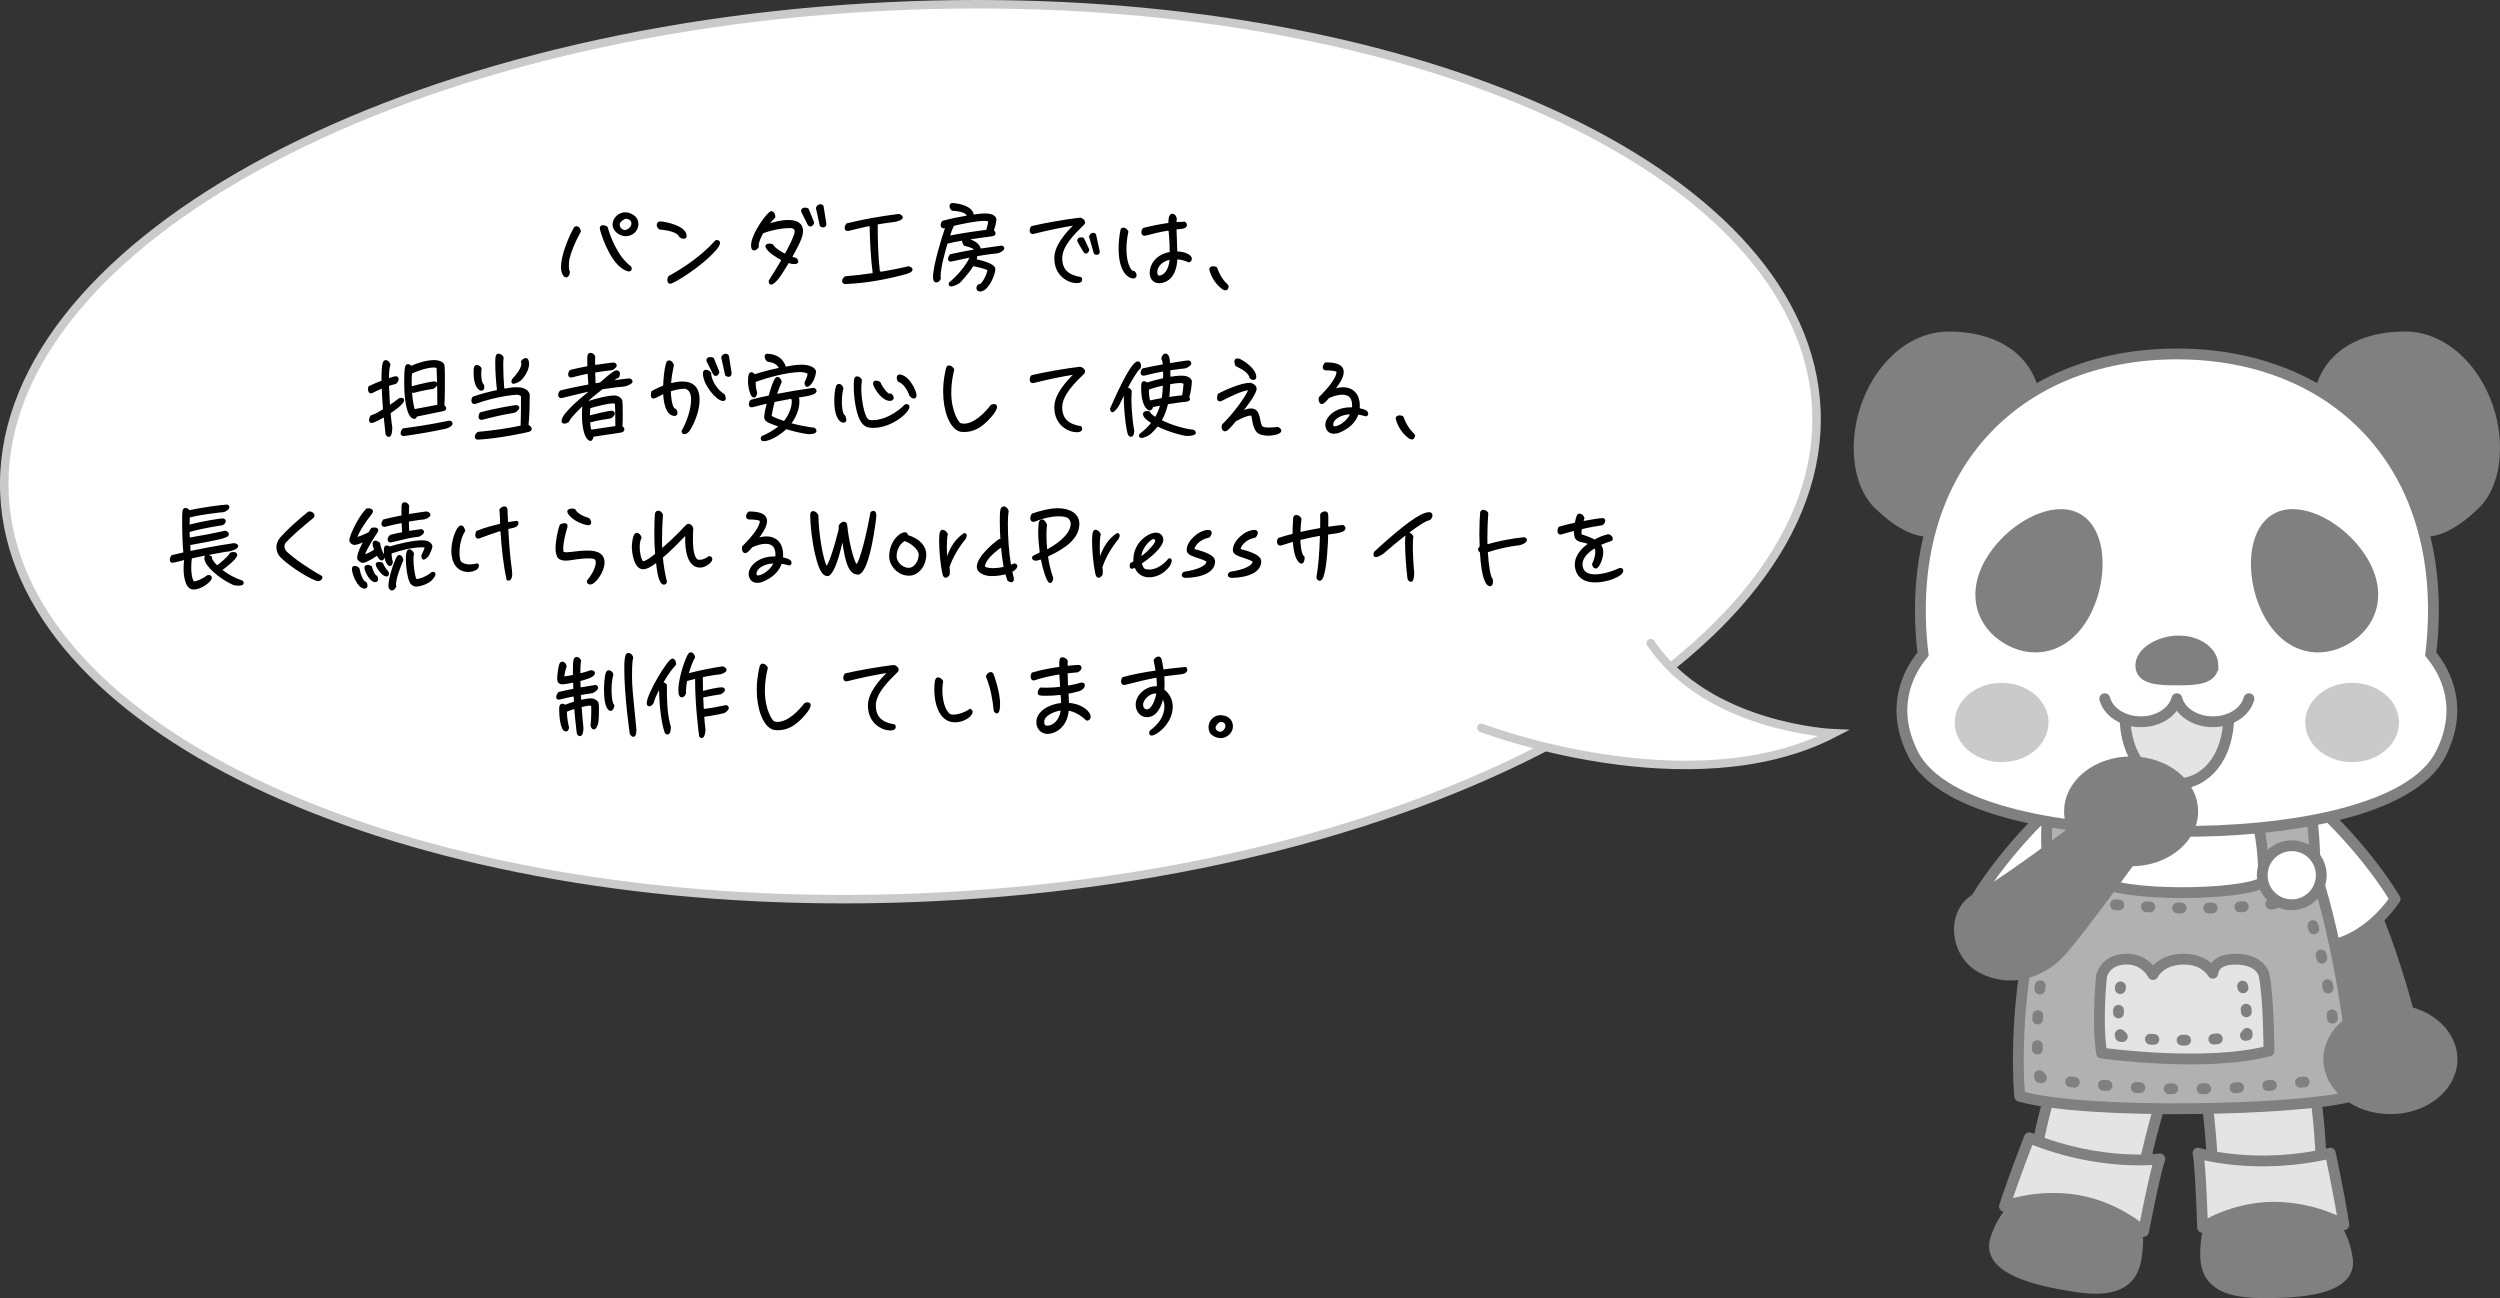 <?xml version="1.0" encoding="UTF-8"?>
<svg id="_レイヤー_2" data-name="レイヤー 2" xmlns="http://www.w3.org/2000/svg" viewBox="0 0 590.15 306.43">
  <rect x="0" y="0" width="590.15" height="306.43" fill="#333333" stroke="none"/>
  <defs>
    <style>
      .cls-1 {
        stroke-dasharray: .86 6.91;
      }

      .cls-1, .cls-2, .cls-3, .cls-4, .cls-5, .cls-6, .cls-7, .cls-8, .cls-9, .cls-10, .cls-11, .cls-12, .cls-13, .cls-14, .cls-15, .cls-16, .cls-17 {
        stroke-linecap: round;
      }

      .cls-1, .cls-2, .cls-3, .cls-4, .cls-5, .cls-6, .cls-7, .cls-8, .cls-9, .cls-10, .cls-11, .cls-13, .cls-14, .cls-16, .cls-17 {
        stroke: gray;
        stroke-width: 2.55px;
      }

      .cls-1, .cls-2, .cls-3, .cls-4, .cls-5, .cls-6, .cls-7, .cls-9, .cls-10, .cls-12, .cls-13, .cls-14, .cls-17 {
        stroke-linejoin: round;
      }

      .cls-1, .cls-2, .cls-3, .cls-5, .cls-9, .cls-10, .cls-11, .cls-13, .cls-17 {
        fill: none;
      }

      .cls-18, .cls-4, .cls-16 {
        fill: gray;
      }

      .cls-3 {
        stroke-dasharray: .83 6.66;
      }

      .cls-19, .cls-14 {
        fill: #e4e4e4;
      }

      .cls-5 {
        stroke-dasharray: .64 5.12;
      }

      .cls-6 {
        fill: #b1b1b1;
      }

      .cls-7, .cls-8, .cls-20, .cls-15 {
        fill: #fff;
      }

      .cls-8, .cls-11, .cls-15, .cls-16 {
        stroke-miterlimit: 10;
      }

      .cls-9 {
        stroke-dasharray: .8 6.39;
      }

      .cls-10 {
        stroke-dasharray: .63 5.08;
      }

      .cls-12 {
        stroke: #000;
        stroke-width: .5px;
      }

      .cls-13 {
        stroke-dasharray: .79 6.3;
      }

      .cls-15 {
        stroke: #cacaca;
        stroke-width: 2px;
      }

      .cls-17 {
        stroke-dasharray: .82 6.53;
      }

      .cls-21 {
        fill: #cacaca;
      }
    </style>
  </defs>
  <g id="_内容" data-name="内容">
    <g>
      <g>
        <path class="cls-20" d="M199.1,212.25c-52.87,0-102.24-9.74-139.03-27.43C23.26,167.12,2.3,142.96,1.06,116.79-.27,88.84,20.63,61.46,59.9,39.68,99.4,17.78,152.67,4.22,209.91,1.5c6.93-.33,13.93-.5,20.81-.5,52.87,0,102.24,9.74,139.03,27.43,36.81,17.7,57.77,41.86,59.01,68.03,1.33,27.95-19.57,55.33-58.84,77.11-39.49,21.9-92.77,35.46-150,38.18-6.93.33-13.93.5-20.81.5Z"/>
        <path class="cls-21" d="M230.72,2c52.72,0,101.94,9.71,138.59,27.33,36.46,17.54,57.22,41.39,58.45,67.18.66,13.84-4.22,27.56-14.5,40.79-10.05,12.94-24.8,24.85-43.83,35.4-39.36,21.83-92.48,35.34-149.57,38.06-6.92.33-13.9.5-20.76.5-52.72,0-101.94-9.71-138.59-27.33C24.04,166.39,3.29,142.53,2.06,116.74c-.66-13.84,4.22-27.56,14.5-40.79,10.05-12.94,24.8-24.85,43.83-35.4C99.75,18.72,152.87,5.21,209.95,2.5c6.91-.33,13.9-.5,20.77-.5h0M230.71,0C223.85,0,216.88.16,209.86.5,91.2,6.14-2.73,58.22.06,116.84c2.62,55.14,89.91,96.42,199.04,96.42,6.87,0,13.83-.16,20.86-.5,118.66-5.64,212.59-57.73,209.8-116.34C427.13,41.27,339.85,0,230.71,0h0Z"/>
      </g>
      <path class="cls-15" d="M349.68,171.82s49.23,18.82,83.17,1.28c0,0-29.71-1.22-43.17-21.28"/>
    </g>
    <g>
      <path class="cls-14" d="M517.66,243.15c5.07,17.21,4.95,42.13,4.95,42.13h25.07c1.45-19.5-3.2-40.06-4.53-42.13h-25.49Z"/>
      <path class="cls-4" d="M520.66,296.26c0,7.54,6.27,8.9,13.9,8.9,7.63,0,20.67-.58,19.56-8.01-1.82-12.16-12.35-15.73-19.56-15.73-11.57,0-13.9,7.3-13.9,14.84Z"/>
      <path class="cls-14" d="M550.09,272.21s2.13,9.8,3.2,16.92c0,0-6.94-4.15-16.54-4.15s-16.81,4.75-16.81,4.75c0,0-.44-14.36-1.07-17.52,0,0,13.6,4.15,31.21,0Z"/>
      <path class="cls-4" d="M545.04,190.74s14.52,9.01,25.76,57.09l-13.28,4.15s-8.8-46.61-20.81-59.64l8.32-1.6Z"/>
      <path class="cls-7" d="M545.26,188.52s12.12,10.51,20.13,23.69c0,0-6.52,10.38-17.19,11.22l-11.47-33.83,8.54-1.07Z"/>
      <path class="cls-14" d="M515.7,245.07c-7.75,16.18-11.62,40.8-11.62,40.8l-24.75-4.01c1.69-19.48,9.56-39.03,11.21-40.87l25.16,4.08Z"/>
      <path class="cls-7" d="M486.57,188.52s-12.12,10.51-20.13,23.69c0,0,6.52,10.38,17.19,11.22l11.47-33.83-8.54-1.07Z"/>
      <path class="cls-6" d="M483.51,190.62c-.73,5.56-.24,10.93-.24,15.14-4.45,13.46-7.9,34.32-6.51,53.01,15.41,4.49,66.14,3.37,78.31,0,1.57-7.72-2.97-36.18-8.6-53.29,0-5.61-.4-12.25-1.56-16.96l-61.4,2.1Z"/>
      <path class="cls-7" d="M497.29,190.3s-2.18,8.14-2.18,17.34c5.07,4.15,33.88,3.86,39.21.59.27-12.16-2.77-17.93-2.77-17.93h-34.26Z"/>
      <g>
        <path class="cls-2" d="M485.04,212.51c.03-.14.06-.28.1-.42,0,0,.14.02.42.06"/>
        <path class="cls-17" d="M492.04,212.91c10.77,1.12,32.02,2.71,48.03-.09"/>
        <path class="cls-2" d="M543.28,212.19c.14-.03.28-.06.41-.09,0,0,.06.13.16.39"/>
        <path class="cls-9" d="M545.98,218.5c2.18,6.93,5.16,18.79,5.24,32.2"/>
        <path class="cls-2" d="M551.18,253.91c0,.14,0,.28-.01.43,0,0-.14.03-.41.08"/>
        <path class="cls-1" d="M543.92,255.4c-11,1.36-33.3,3.11-58.59-.49"/>
        <path class="cls-2" d="M481.9,254.4c-.14-.02-.28-.04-.42-.07,0,0-.03-.14-.07-.42"/>
        <path class="cls-13" d="M480.94,247.64c-.18-6.35.25-17.15,3.42-32.05"/>
      </g>
      <circle class="cls-7" cx="488.77" cy="206.61" r="6.97"/>
      <circle class="cls-7" cx="540.99" cy="206.61" r="6.97"/>
      <path class="cls-14" d="M527.67,226.42c-5.31,0-5.31,3.33-5.31,3.33,0,0-1.7-3.33-6.82-3.33-5.61,0-7.3,3.63-7.3,3.63,0,0-1.8-3.65-6.19-3.65-5.11,0-5.95,3.98-5.95,3.98,0,0-1.16,10.23,0,18.2,0,0,24.43,3.46,39.5-.48,0,0,.02-12.14-1.16-18,0,0-.76-3.68-6.75-3.68Z"/>
      <g>
        <path class="cls-2" d="M500.57,232.96s-.02.15-.06.42"/>
        <path class="cls-5" d="M500.09,238.48c-.02,1.02,0,2.11.07,3.2"/>
        <path class="cls-2" d="M500.49,244.23c.03.14.05.28.08.42,0,0,.14.02.42.06"/>
        <path class="cls-3" d="M507.62,245.31c5,.31,12.05.45,19.13-.41"/>
        <path class="cls-2" d="M530.05,244.42c.14-.02.28-.05.42-.07,0,0,0-.15,0-.42"/>
        <path class="cls-10" d="M530.27,238.85c-.07-1.05-.18-2.14-.32-3.16"/>
        <path class="cls-2" d="M529.49,233.19c-.04-.14-.07-.28-.11-.41"/>
      </g>
      <path class="cls-4" d="M504.25,297.02c-1.21,7.44-7.61,7.78-15.14,6.56-7.53-1.22-20.31-3.88-18.03-11.04,3.74-11.72,14.71-13.55,21.82-12.4,11.42,1.85,12.55,9.43,11.35,16.87Z"/>
      <path class="cls-14" d="M479.05,268.58s-3.67,9.34-5.87,16.2c0,0,7.51-2.99,16.99-1.46,9.48,1.54,15.83,7.37,15.83,7.37,0,0,2.73-14.11,3.85-17.12,0,0-14.09,1.93-30.81-4.99Z"/>
      <ellipse class="cls-4" cx="564.28" cy="250.04" rx="14.54" ry="11.69"/>
      <g>
        <path class="cls-18" d="M455.12,125.42c-3.29,0-7.29-2.19-11.58-6.34-4.06-3.93-4.67-10.03-4.67-13.31,0-13.97,9.89-26.23,21.17-26.23,12.65,0,20.51,6.76,20.54,17.64-.13,1.31-1.04,1.98-3.23,3.46-3.88,2.63-10.37,7.04-16.54,21.58-1.53,2.13-3.44,3.2-5.7,3.2Z"/>
        <path class="cls-18" d="M460.04,80.81c12.01,0,19.2,6.09,19.26,16.29-.1.65-.67,1.12-2.67,2.48-3.98,2.71-10.64,7.22-16.94,22.01-1.27,1.72-2.77,2.56-4.58,2.56-2.91,0-6.7-2.12-10.7-5.98-2.72-2.63-4.28-7.15-4.28-12.39,0-13.29,9.3-24.96,19.9-24.96M460.04,78.26c-12.66,0-22.45,13.6-22.45,27.51,0,5.13,1.38,10.67,5.06,14.23,4.44,4.3,8.76,6.7,12.47,6.7,2.64,0,4.97-1.22,6.82-3.85,9.49-22.45,19.45-20.1,19.92-25.61,0-12.33-9.16-18.97-21.82-18.97h0Z"/>
      </g>
      <g>
        <path class="cls-18" d="M572.62,125.42c-2.25,0-4.17-1.08-5.7-3.2-6.17-14.55-12.66-18.95-16.54-21.58-2.19-1.49-3.1-2.15-3.23-3.46.03-10.88,7.89-17.64,20.54-17.64,11.28,0,21.17,12.26,21.17,26.23,0,3.29-.61,9.38-4.67,13.31-4.29,4.15-8.3,6.34-11.58,6.34h0Z"/>
        <path class="cls-18" d="M567.7,80.81c10.6,0,19.9,11.66,19.9,24.96,0,5.25-1.56,9.76-4.28,12.39-3.99,3.86-7.79,5.98-10.7,5.98-1.81,0-3.31-.84-4.58-2.56-6.3-14.78-12.95-19.3-16.94-22.01-2-1.36-2.57-1.83-2.67-2.48.06-10.2,7.25-16.29,19.26-16.29M567.7,78.26c-12.66,0-21.82,6.64-21.82,18.97.47,5.52,10.43,3.16,19.92,25.61,1.84,2.63,4.17,3.85,6.82,3.85,3.71,0,8.03-2.4,12.47-6.7,3.68-3.56,5.06-9.1,5.06-14.23,0-13.91-9.79-27.51-22.45-27.51h0Z"/>
      </g>
      <path class="cls-8" d="M513.87,196.25h0c25.88.22,55.51-4.72,62.32-18.32,5.36-10.7,1.36-18.98-2.38-23.51,5.11-43.63-21.79-70.87-59.93-70.87-38.14,0-65.04,27.24-59.93,70.87-3.75,4.53-7.74,12.81-2.38,23.51,6.81,13.6,36.44,18.55,62.32,18.32h0Z"/>
      <path class="cls-19" d="M522.38,170.38c-4.2,0-7.7-2.34-8.51-5.45-.8,3.11-4.31,5.45-8.51,5.45-1.34,0-2.61-.24-3.75-.67.07,9.85,5.53,15.99,12.26,15.99s12.19-6.14,12.26-15.99c-1.13.43-2.4.67-3.75.67Z"/>
      <g>
        <path class="cls-18" d="M480.5,152.73c-2.21,0-4.48-.65-6.57-1.86-3.05-1.78-5.17-4.46-5.97-7.56-.87-3.34-.2-7.04,1.92-10.67,3.65-6.26,10.94-11.17,16.6-11.17,1.51,0,2.86.34,4.01,1.01,2.69,1.57,4.35,5.09,4.56,9.65.21,4.48-1.01,9.44-3.25,13.29-2.75,4.72-6.76,7.31-11.29,7.31h0Z"/>
        <path class="cls-18" d="M486.47,122.74c1.28,0,2.41.28,3.37.84,4.88,2.85,5.31,13.54.85,21.19-2.51,4.31-6.13,6.68-10.19,6.68-1.98,0-4.03-.58-5.93-1.69-5.99-3.49-7.4-9.96-3.59-16.48,3.45-5.91,10.25-10.53,15.49-10.53M486.47,120.19c-6.3,0-13.88,5.25-17.7,11.8-4.83,8.29-2.15,16.09,4.51,19.98,2.3,1.34,4.77,2.04,7.22,2.04,4.65,0,9.23-2.52,12.39-7.95,4.83-8.29,4.9-20.8-1.76-24.68-1.4-.82-2.98-1.19-4.65-1.19h0Z"/>
      </g>
      <g>
        <path class="cls-18" d="M547.19,152.73c-4.53,0-8.54-2.6-11.29-7.31-4.37-7.49-4.76-19.4,1.31-22.94,1.15-.67,2.5-1.01,4.01-1.01,5.66,0,12.95,4.9,16.6,11.17,2.12,3.64,2.79,7.33,1.92,10.67-.8,3.09-2.92,5.78-5.97,7.56-2.09,1.22-4.37,1.86-6.58,1.86Z"/>
        <path class="cls-18" d="M541.22,122.74h0c5.24,0,12.05,4.63,15.49,10.53,3.8,6.52,2.4,12.99-3.59,16.48-1.9,1.11-3.95,1.69-5.93,1.69-4.06,0-7.67-2.37-10.19-6.68-4.46-7.65-4.04-18.34.85-21.19.95-.56,2.09-.84,3.37-.84M541.22,120.19c-1.67,0-3.26.37-4.65,1.19-6.66,3.89-6.6,16.4-1.76,24.68,3.17,5.43,7.74,7.95,12.39,7.95,2.45,0,4.92-.7,7.22-2.04,6.66-3.89,9.34-11.69,4.51-19.98-3.82-6.55-11.4-11.8-17.7-11.8h0Z"/>
      </g>
      <path class="cls-16" d="M522.38,157.1c0,3.2-4.07,3.41-8.51,3.41s-8.51-.21-8.51-3.41,4.55-5.79,8.99-5.79,8.04,2.59,8.04,5.79Z"/>
      <path class="cls-11" d="M526.13,168.85c0,9.96-5.49,16.18-12.26,16.18s-12.26-6.22-12.26-16.18"/>
      <ellipse class="cls-21" cx="472.5" cy="170.55" rx="11.07" ry="9.36"/>
      <ellipse class="cls-21" cx="555.24" cy="170.55" rx="11.07" ry="9.36"/>
      <path class="cls-7" d="M496.85,164.93c.8,3.11,4.31,5.45,8.51,5.45s7.7-2.34,8.51-5.45c.8,3.11,4.31,5.45,8.51,5.45s7.7-2.34,8.51-5.45"/>
      <ellipse class="cls-4" cx="503.07" cy="191.53" rx="14.54" ry="11.69"/>
      <path class="cls-4" d="M497.19,190.23s-20.2,16.02-30.74,21.97c-5.77,3.26-5.06,12.93,1.49,16.34,6.55,3.41,13.61,1.15,18.11-3.48,4.5-4.63,21.59-28.56,21.59-28.56l-10.45-6.27Z"/>
    </g>
    <g>
      <path class="cls-12" d="M133.65,65.23c-.42,0-.97-.81-.97-2.2,0-2.64,1.69-6.84,2.99-9.13.11-.2.26-.26.42-.26.33,0,.68.35.79.95-1.36,2.44-2.33,4.84-2.73,6.6-.07.57-.11,1.12-.11,1.61,0,.68.09,1.21.26,1.36-.02.53-.31,1.08-.66,1.08ZM148.86,63.45c0,.2-.09.37-.37.37-.26,0-.7-.15-1.36-.55-3.19-1.96-5.3-8.89-5.3-9.42,0-.31.22-.44.51-.44.26,0,.62.11.88.31.53,1.91,2.22,6.86,5.57,9.35.07.11.09.26.09.37ZM147.69,55.51c-1.28,0-2.84-1.14-2.84-2.44,0-1.72,1.58-2.71,2.75-2.71.92,0,2.86.7,2.86,2.49s-1.56,2.66-2.77,2.66ZM146.04,52.95c0,1.25,1.06,1.61,1.61,1.61.57-.15,1.65-.7,1.65-1.83,0-.79-.68-1.34-1.65-1.34-1.08.4-1.61,1.14-1.61,1.56Z"/>
      <path class="cls-12" d="M155.74,53.92c-.31-.2-.46-.53-.46-.81,0-.33.18-.59.55-.59.99,0,6.01.95,6.01,3.19,0,.29-.18.4-.42.4-.33,0-.73-.18-.9-.37-.26-.75-1.69-1.56-4.77-1.8ZM169.27,56.92c.26,0,.44.13.44.42,0,.31-.2.77-.77,1.43-3.65,4.22-10.14,7.97-10.72,7.97-.31,0-.44-.29-.44-.64,0-.24.07-.53.2-.73,3.81-2.07,8.05-5.06,11.05-8.43.09-.02.15-.02.24-.02Z"/>
      <path class="cls-12" d="M181.75,66.27c.97-1.56,1.96-3.12,2.9-4.73l-.09-.37c-.99-.51-3.26-1.83-3.61-2.95,0-.04-.02-.07-.02-.09,0-.33.44-.37.68-.37s.48.04.7.11c.42.9,2.24,1.94,3.1,2.33.57-1.03,2.44-4.47,2.44-5.59,0-.95-1.08-1.03-1.17-1.03-1.34,0-3.85.22-6.71,1.28-.42.75-1.12,2.18-1.12,3.06,0,.09.02.2.04.29-.18.31-.53.66-.88.66-.44,0-.46-.64-.46-.95,0-2.66,3.87-7.83,4.55-7.83.44,0,.68.64.68,1.01v.13c-.55.55-1.06,1.12-1.52,1.72l.11.15c1.45-.48,3.12-.92,4.69-.92,1.69,0,3.26.46,3.26,2.44,0,1.56-1.76,4.6-2.53,5.94l.11.26c.33.13.66.24.99.33.15.13.31.37.31.57,0,.35-.42.37-.68.37-.51,0-.97-.11-1.45-.29-.57.99-1.96,3.21-2.6,4-.24.29-1.03,1.14-1.45,1.14-.26,0-.29-.33-.29-.51v-.18ZM189.47,50.12c-.04-.11-.11-.24-.11-.4,0-.35.37-.46.66-.46.22,0,.44.04.64.13l1.28,3.17c-.07.29-.29.66-.64.66-.18,0-.33-.13-.42-.29l-1.41-2.82ZM192.86,49.1c.11-.35.44-.64.81-.64.2,0,.48.13.51.33l.62,3.94c.02.07.02.11.02.18,0,.31-.18.53-.51.53-.2,0-.4-.09-.55-.22l-.9-4.11Z"/>
      <path class="cls-12" d="M207.88,64.42c2.2-.37,4.4-.79,6.56-1.32.22.04.73.24.73.53,0,.51-1.34.84-1.67.92-4.49,1.21-9.13,2.05-13.77,2.24h-.18c-.29,0-.51-.13-.51-.46s.26-.66.53-.86c2.24-.18,4.49-.46,6.71-.79-.48-3.74-.68-7.57-.75-11.35l-.33-.22c-1.63.33-3.26.77-4.88,1.14-.07.02-.15.02-.24.02-.29,0-.44-.15-.44-.44s.15-.62.31-.86c4.03-1.01,8.12-1.69,12.23-2.22.22.07.68.29.68.57,0,.46-1.32.75-1.63.81-.48.09-.99.13-1.47.2-.95.13-1.89.26-2.82.44,0,3.76.09,7.59.51,11.33l.44.31Z"/>
      <path class="cls-12" d="M228.48,50.84c-.4-1.1-2.73-1.28-3.65-1.34-.26-.18-.44-.51-.44-.84,0-.24.13-.48.4-.48h.11c1.5.09,4.69.73,4.71,2.75.95-.13,1.94-.29,2.9-.29.73,0,1.76.09,2.27.7.02.07.18.29.18.35,0,.81-.35,2-.64,2.77.2.13.44.37.44.64,0,.33-.4.4-.64.44-1.03.15-2.09.26-3.12.42-2.53.35-5.04.75-7.52,1.32-.53,1.74-1.69,5.81-1.69,7.97,0,.18.02.33.07.48-.13.31-.44.7-.81.7-.51,0-.55-.66-.55-1.03,0-2.62,1.96-9,2.86-11.64l-.15-.2c-.15.04-.31.09-.44.09-.33,0-.46-.26-.46-.53,0-.29.11-.57.31-.77,1.85-.51,3.76-.88,5.66-1.21l.24-.31ZM224.07,55.88c2.97-.57,5.96-1.03,8.96-1.41.2-.75.42-1.52.51-2.29-.29-.26-.75-.29-1.12-.29-2.05,0-5.43.73-7.44,1.21-.4.86-.73,1.74-1.01,2.64l.11.13ZM228.91,60.55c-1.43.29-2.86.64-4.29.92-.07.02-.13.04-.2.04-.24,0-.37-.15-.37-.4,0-.29.18-.64.35-.86,1.83-.42,3.65-.77,5.5-1.08l.26-.35c-.33-.53-1.87-.9-2.44-1.03-.15-.24-.35-.55-.35-.86,0-.29.18-.44.46-.44.13,0,3.15.42,3.48,2.46,1.69-.26,3.43-.51,5.15-.73.15.04.37.18.37.37,0,.42-.99.86-1.3.95-.22.07-1.28.13-1.61.18-1.19.15-2.35.35-3.52.55.02.09.02.15.02.24,0,.31-.09.62-.2.9.88.18,4.49.95,4.49,2.11,0,1.36-1.52,4.62-2.93,4.97-.13.04-.26.07-.4.07-.35,0-.64-.15-.64-.53,0-.24.11-.46.24-.64.15-.04.33-.09.48-.11.44-.13,1.72-2.13,1.89-3.59-.37-.46-3.12-1.03-3.74-1.12-1.25,2.09-3.21,4.03-3.23,4.05-.37.26-1.39.75-1.85.75-.18,0-.35-.07-.35-.29,0-.09.02-.18.07-.24,1.58-1.25,4.16-4.11,4.86-6.03l-.22-.29Z"/>
      <path class="cls-12" d="M253.67,52.95c-3.28.53-6.51,1.21-9.73,2.02-.07.02-.13.02-.2.02-.31,0-.42-.29-.42-.55,0-.31.09-.62.29-.84,2.64-.64,7.79-1.56,11.38-1.98.37.09.9.42.9.86,0,.26-.13.37-.31.53-2.02,1.98-5.08,4.93-5.08,7.94s1.85,4.25,4.6,4.69c.04.11.11.24.11.37,0,.53-.7.57-1.08.57-1.74,0-5-1.5-5-5.65,0-2.93,2.66-5.85,4.62-7.79l-.09-.2ZM254.68,57.14c-.07-.13-.13-.26-.13-.42,0-.33.37-.44.66-.44.15,0,.31.02.46.09l1.21,2.55c-.04.29-.22.68-.53.68-.18,0-.31-.11-.38-.26l-1.3-2.2ZM257.34,55.86c.09-.35.37-.66.75-.66.15,0,.37.11.42.29l.81,3.72c.02.07.04.15.04.22,0,.29-.18.48-.46.48-.15,0-.33-.07-.46-.18l-1.1-3.87Z"/>
      <path class="cls-12" d="M268.05,65.01c0,.48-.46.48-.53.48-.9,0-3.21-1.21-3.21-6.82,0-1.32.13-2.77.42-4.27.04-.29.22-.42.44-.42.31,0,.7.26.95.68-.33,1.52-.46,2.9-.46,4.11,0,2.57.62,4.38,1.3,5.13.31.33.53.31.73.33.22.22.37.53.37.77ZM277.47,53.94c.02.79.04,1.65.09,2.4.04,1.1.09,2.2.11,3.26,1.96,0,3.43.75,3.43,1.5,0,.29-.22.53-.46.59-.88-.44-1.94-.68-2.95-.73-.2,5.5-3.56,5.65-4.05,5.65-1.23,0-2-.9-2-2.22,0-1.74,1.28-4.14,4.73-4.69,0-2.82-.22-4.82-.26-5.26l-.31-.26c-1.83.29-3.54.7-5.48,1.21-.07.02-.11.02-.18.02-.31,0-.46-.29-.46-.59,0-.29.11-.59.31-.79,2.16-.53,4.09-.92,6.05-1.17.02-1.28.11-2.16.75-2.16.33,0,.66.37.77,1.01-.07.13-.09.4-.09.73l.29.24c.62-.04,1.23-.07,1.87-.09.18.13.31.33.31.55,0,.26-.24.53-.99.64l-1.47.15ZM276.11,61.07c-.42.09-.81.22-1.19.4-1.21.62-1.98,1.65-1.98,2.77,0,.37.11.73.33.99.11.04.24.07.35.07,1.17,0,2.51-1.32,2.73-4l-.24-.22Z"/>
      <path class="cls-12" d="M289.3,68.29c-.44,0-.86-.4-1.17-.68-1.94-1.69-2.42-4.03-2.42-4.07,0-.33.37-.44.66-.44.22,0,.46.07.68.15.66,1.76,1.39,2.95,2.73,4.27,0,.31-.09.77-.48.77Z"/>
      <path class="cls-12" d="M90.84,98.41l-.24-.15c-.51.29-2.35,1.34-2.88,1.34-.24,0-.35-.18-.35-.42,0-.29.13-.64.29-.9,1.06-.33,2.07-.95,3.01-1.52-.13-1.72-.24-3.43-.31-5.13l-.22-.18c-.79.33-1.54.7-2.31,1.08-.09.04-.18.07-.29.07-.35,0-.42-.46-.42-.73,0-.18.02-.35.09-.51,1.01-.48,2.05-.92,3.1-1.32v-.73c0-3.76.37-4.05.77-4.05s.77.46.84.84c-.31.68-.35,2.51-.37,3.26l.22.18c.26-.09,1.41-.48,1.63-.48.26,0,.46.15.46.42,0,.35-.26.7-.51.92-.62.13-1.21.31-1.78.51l.24,4.84.22.13c.79-.53,1.54-1.08,2.29-1.65.15-.04.31-.07.46-.07.18,0,.37.04.37.26,0,.88-2.51,2.51-3.21,2.99.07.81.15,1.63.26,2.46.02.31.15.77.15,1.08s-.04,1.94-.59,1.94c-.22,0-.42-.26-.51-.44l-.42-4.05ZM95.26,102.68c-.29,0-.44-.13-.44-.42,0-.31.18-.68.4-.9,1.52-.18,6.89-.97,9.81-1.61.09-.02.97-.2.99-.2.22,0,.57.13.57.4,0,.2-.33.9-2.29,1.19-1.61.37-5.72,1.1-8.91,1.54h-.13ZM98.19,98.12c-.02.22-.11.51-.37.51-1.21,0-2.16-3.01-2.16-8.38,0-3.65.24-4.05.62-4.05.29,0,.57.24.75.44,1.65-.75,3.72-1.39,5.54-1.39.66,0,1.87.22,2.09.99.11.35.11,2.4.11,3.65,0,4.33-.09,5.5-.13,5.92.2.11.46.35.46.59,0,.26-.29.35-.48.4l-6.42,1.32ZM103.49,95.79c0-1.23-.02-5.02-.18-8.96-.2-.2-.51-.33-.79-.33-1.69,0-4,.79-5.5,1.5-.07.7-.09,1.41-.09,2.11,0,.4,0,.79.02,1.19l.24.15c2.22-.64,4.88-1.17,5.28-1.17.22,0,.53.11.53.37,0,.37-.51.73-.77.9-1.56.22-3.1.53-4.6.95-.22-.04-.44-.11-.64-.2.09,1.23.29,3.41.75,4.55l5.74-1.08Z"/>
      <path class="cls-12" d="M123.23,93.46c-.22-.37-.81-.53-1.23-.53-.66,0-5,.42-9.79,2.16-.09.02-.18.04-.26.04-.33,0-.42-.31-.42-.57s.07-.53.22-.7c1.89-.66,3.85-1.17,5.83-1.58-.24-2.22-.42-4.47-.42-6.71,0-1.39.09-1.83.53-1.83.4,0,.77.31.95.64-.09.62-.09,1.25-.09,1.87,0,1.85.09,3.67.24,5.5l.33.24c.9-.15,1.87-.33,2.79-.33,1.14,0,2.44.22,2.88,1.41,0,2.46-.04,4.93-.29,7.39.31.11.77.44.77.79,0,.22-.2.35-.37.42-.53.2-7.53,1.65-11.93,1.85h-.18c-.26,0-.46-.11-.46-.4,0-.33.26-.7.53-.92,3.43-.33,6.89-.79,10.28-1.52.09-2.2.09-4.4.09-6.62v-.59ZM114.07,91.41c0,.33-.11.57-.46.57-.33,0-1.56-.73-1.56-3.92,0-1.14.04-1.65.51-1.65.35,0,.73.29.88.59-.07.42-.09.86-.09,1.3,0,.62.09,2.13.62,2.55.07.15.11.37.11.55ZM121.8,95.88c.18,0,.55.09.55.35,0,.33-.66.84-.92.95-.18.07-.51.09-.7.13-2.13.33-5.76,1.21-6.89,1.52-.09.02-.15.04-.22.04-.31,0-.4-.26-.4-.53s.09-.55.24-.77c4.05-1.08,8.18-1.69,8.34-1.69ZM123.32,85.87c0-.15-.02-.33-.11-.48.18-.24.55-.62.88-.62.48,0,.55.75.55,1.12,0,1.85-1.61,3.54-1.87,3.76-.26.2-1.19.7-1.54.7-.18,0-.26-.09-.26-.26,0-.15.07-.31.13-.46.79-.84,2.22-2.49,2.22-3.76Z"/>
      <path class="cls-12" d="M139.9,102.87c-.02.24-.2.97-.53.97-.04,0-.07-.02-.11-.02-1.47-.77-1.63-4.42-1.63-5.83,0-.84.04-1.67.13-2.51l-.13-.07c-.62.59-3.32,3.21-3.52,4.03-.22.15-.62.31-.9.31-.26,0-.4-.11-.4-.37,0-1.78,5.59-6.2,6.93-7.22l-.09-.09c-2.35.46-4.67,1.08-7,1.63-.04.02-.11.04-.18.04-.31,0-.46-.22-.46-.51,0-.31.15-.57.33-.81,2.24-.57,4.53-1.03,6.82-1.45-.09-.9-.13-1.85-.18-2.77l-.29-.22c-1.25.24-2.46.55-3.7.86-.07.02-.15.04-.22.04-.29,0-.4-.22-.4-.48,0-.29.13-.62.31-.84,1.39-.35,2.82-.64,4.22-.9,0-.59-.02-1.21-.02-1.8,0-.79,0-1.32.53-1.32.37,0,.68.29.84.59-.02.51-.02,1.01-.02,1.5v.48l.33.29c.35-.07,3.85-.57,4.25-.57.22,0,.53.18.53.42,0,.37-.57.73-.84.88-1.43.15-2.84.35-4.25.59.02.92.04,1.85.09,2.79l.26.22,1.14-.2c.86-.73,2.51-2.24,3.41-2.73.15-.09.29-.13.44-.13.33,0,.51.24.51.55,0,.24-.09.51-.2.73-.42.13-1.21.77-1.61,1.06l.09.11c1.36-.2,2.75-.4,4.11-.55.22.04.59.2.59.46,0,.44-1.21.84-1.52.92-.37.09-1.32.15-1.76.2-1.23.15-2.46.31-3.7.51-1.19.92-2.35,1.89-3.52,2.88l.46.35c1.65-.55,4.33-1.28,6.05-1.28.62,0,1.47.44,1.58,1.08.04.29.09.95.09,3.15,0,.97,0,1.96-.09,2.93.22.11.48.33.48.59,0,.33-.33.46-.62.51l-6.69,1.01ZM145.51,100.78c0-2.55-.02-4.66-.13-5.63-.15-.11-.37-.18-.55-.18-1.32,0-4.47.77-5.72,1.21-.07.64-.09,1.3-.09,1.94l.24.2c2.42-.68,4.86-1.12,5.08-1.12.24,0,.55.11.55.4,0,.37-.48.75-.75.92-1.52.26-3.1.46-4.62.9-.15-.04-.33-.09-.48-.15.04.81.11,1.65.33,2.44l6.14-.92Z"/>
      <path class="cls-12" d="M161.15,101.75c1.17-2.02,2.24-5.08,2.24-7.44,0-2.55-1.47-2.79-1.83-2.79-1.14,0-2.38.31-3.46.66.02,1.14.2,3.52.92,4.42l.29.07c.22.2.37.48.37.79,0,.2-.11.48-.37.48-2.07,0-2.44-3.48-2.51-4.99l-.22-.2c-.42.18-2.05,1.1-2.33,1.1-.31,0-.35-.35-.35-.57,0-.29.04-.55.11-.79.9-.51,1.83-.92,2.79-1.3.04-1.54.22-3.83.64-5.28.07-.29.2-.59.53-.59.42,0,.73.51.86.86-.31,1.41-.55,2.86-.66,4.31l.24.22c.86-.24,1.76-.4,2.64-.4,2.66,0,3.85,1.45,3.85,4.03,0,2.11-.79,4.49-1.8,6.34-.31.57-.81,1.56-1.58,1.56-.29,0-.37-.2-.37-.44v-.04ZM171.08,94.01c0,.26-.13.4-.4.4-1.36,0-4.49-3.7-4.49-6.18,0-.33.04-.7.46-.7.37,0,.79.29,1.01.57,0,.04-.02.11-.02.15,0,1.17,1.08,3.67,3.23,5.02.11.24.2.48.2.75ZM167.12,85.4c-.07-.13-.11-.26-.11-.4,0-.37.37-.46.66-.46.22,0,.42.04.62.13l1.28,3.15c-.07.29-.26.68-.62.68-.2,0-.33-.15-.42-.31l-1.41-2.79ZM172.44,88.18c0,.31-.15.53-.48.53-.2,0-.4-.09-.55-.22l-.9-4.11c.09-.35.44-.64.81-.64.2,0,.46.13.51.33l.62,3.94v.18Z"/>
      <path class="cls-12" d="M190.17,90.33c.26-.57.73-1.54.73-2.18-.35-.42-1.39-.57-1.91-.57-3.1,0-7.92,1.3-10.85,2.4v.33c0,.73.07,1.65.35,2.33-.02.29-.13.97-.53.97-.62,0-1.14-2.27-1.14-3.63,0-1.56.29-1.87.55-1.87.29,0,.59.31.75.51,1.91-.64,3.87-1.12,5.85-1.54l.15-.24c-.53-1.14-1.67-1.56-2.86-1.69-.26-.22-.51-.62-.51-.97,0-.29.15-.44.44-.44l.07.02c1.87.07,3.61,1.08,4.03,3.08,1.3-.24,2.64-.51,3.96-.51.92,0,2.88.26,3.15,1.39-.29,2.2-1.41,3.34-1.87,3.34-.31,0-.35-.44-.35-.66v-.07ZM190.79,102.24c-1.76-.24-3.54-.68-5.24-1.21-1.12,1.12-3.67,2.86-5.26,2.86-.22,0-.46-.04-.46-.33,0-.13.04-.26.11-.4,1.45-.59,2.9-1.45,4.12-2.44l-.02-.2c-2.93-1.01-3.39-1.25-3.39-2.13,0-.68.44-2.53.62-3.26l-.18-.13c-1.12.26-2.27.57-3.39.86-.09.02-.18.04-.26.04-.29,0-.42-.18-.42-.44,0-.29.13-.64.31-.86,1.45-.4,2.88-.73,4.33-1.01,1.17-4.16,1.63-4.36,1.87-4.36.42,0,.68.57.75.92-.44.95-.81,1.94-1.14,2.95l.18.15c2.9-.57,5.83-1.06,8.73-1.45.2.07.46.24.46.48,0,.86-3.46,1.21-4.2,1.32.11.4.15.79.15,1.19,0,1.83-.81,3.65-1.89,5.08l.04.24c1.8.51,3.7.86,5.54,1.1.15.11.35.31.35.51,0,.51-1.3.51-1.58.51h-.13ZM186.76,93.88c-1.36.24-2.73.51-4.11.79-.31,1.14-.57,2.33-.75,3.52l.09.2c.99.53,2.09.92,3.17,1.28,1.03-1.21,2-3.23,2-4.84,0-.22-.02-.46-.09-.68l-.31-.26Z"/>
      <path class="cls-12" d="M199.54,99.07c0,.24-.09.46-.37.46-1.03,0-1.98-1.65-1.98-4.84,0-1.06.07-2.33.37-3.37.07-.24.22-.44.48-.44.42,0,.68.42.81.75-.26,1.06-.37,2.18-.37,3.26,0,.68.09,2.99.81,3.32.13.26.24.57.24.86ZM214.04,95.66c.22,0,.4.11.4.35,0,1.19-3.98,4.75-8.36,4.75-1.45,0-2.2-.46-2.88-1.74-.97-1.83-1.41-5.59-1.41-7.64,0-1.67.02-2.29.55-2.29.35,0,.7.31.88.62-.11.7-.15,1.41-.15,2.11,0,1.8.44,5.24,1.32,6.84.42.75.92.77,1.69.77,2.73,0,5.79-1.83,7.63-3.72.09-.04.2-.07.33-.07ZM210.72,93.9c0,.4-.4.48-.68.48-1.52,0-3.17-2.27-3.63-3.54-.04-.11-.07-.22-.07-.33,0-.29.2-.42.48-.42s.57.13.81.29c.51,1.23,1.74,2.79,2.29,2.79.13,0,.26-.02.37-.02.2.18.42.46.42.75ZM212.15,89.91c-.13-.22-.22-.46-.22-.73,0-.31.13-.53.46-.53.07,0,.13,0,.2.02,2.05.46,3.52,3.78,3.52,4.66,0,.24-.11.51-.4.51s-.62-.31-.79-.51c-.4-1.21-1.45-3.04-2.77-3.43Z"/>
      <path class="cls-12" d="M227.53,101.73c-.4,0-.81-.04-1.19-.2-2.02-.9-3.45-4.62-3.45-9.13,0-1.58.18-3.15.51-4.69.18-1.01.31-1.21.62-1.21.42,0,.79.4.99.73-.44,1.76-.7,3.59-.7,5.41,0,4.77,1.87,7.22,2.27,7.44.24.11.7.18.97.18,2.53,0,5.1-2.64,6.54-4.51.2-.07.4-.11.59-.11.24,0,.44.11.44.37,0,.88-1.32,2.27-1.89,2.9-1.61,1.67-3.28,2.82-5.68,2.82Z"/>
      <path class="cls-12" d="M253.67,88.15c-3.28.53-6.51,1.21-9.73,2.02-.07.02-.13.02-.2.02-.31,0-.42-.29-.42-.55,0-.31.09-.62.29-.84,2.64-.64,7.79-1.56,11.38-1.98.37.09.9.42.9.86,0,.26-.13.37-.31.53-2.02,1.98-5.08,4.93-5.08,7.94s1.85,4.25,4.6,4.69c.04.11.11.24.11.37,0,.53-.7.57-1.08.57-1.74,0-5-1.5-5-5.65,0-2.93,2.66-5.85,4.62-7.79l-.09-.2Z"/>
      <path class="cls-12" d="M267.37,100.94c.04.22.13.51.13.7,0,.31-.07,1.23-.53,1.23-.18,0-.33-.13-.42-.26-.22-.22-1.01-4.33-1.01-9.02,0-.29.02-.55.02-.81l-.2-.07c-.46.97-.92,1.94-1.41,2.88-.13.29-.99,1.47-1.36,1.47-.26,0-.29-.44-.29-.59.77-1.72,4.73-10.91,6.32-10.91.37,0,.48.46.48.77,0,.15-.02.33-.07.48-.86.62-2.66,3.94-3.19,4.93.07-.02.13-.04.2-.04.35,0,.68.31.86.59-.04.59-.07,1.19-.07,1.78,0,1.8.13,3.61.33,5.39l.2,1.47ZM274.08,99.42c2.25,1.06,5.17,2.02,7.61,2.27.13.09.35.29.35.46,0,.48-1.56.51-2.02.51-.29,0-3.59-.68-6.82-2.27-.42.51-1.47,1.72-2,2.07-.33.22-1.3.68-1.72.68-.2,0-.35-.09-.35-.29,0-.07.02-.15.04-.22,1.03-.79,2.02-1.69,2.82-2.73l-.02-.2c-.53-.33-1.91-1.21-1.91-1.94,0-.4.44-.48.75-.48.15,0,.29.02.44.07.31.64.97,1.06,1.56,1.39.57-.95.99-1.98,1.3-3.06l-.22-.18c-.64.11-1.28.24-1.92.4-.04.24-.2.75-.53.75-.07,0-.13-.02-.2-.04-1.34-.68-1.61-3.52-1.61-4.8,0-1.01.02-1.58.42-1.58.24,0,.51.2.68.35,1.34-.44,2.71-.81,4.07-1.1,0-.35.02-.73.02-1.08,0-.29-.02-.57-.02-.86l-.18-.11c-1.47.26-2.93.57-4.4.97-.09.02-.18.04-.26.04-.31,0-.46-.18-.46-.46s.15-.59.33-.79c1.63-.37,3.28-.68,4.93-.97-.04-.35-.11-1.08-.26-1.41l-.11-.09c.04-.35.29-1.01.73-1.01.77,0,.81,1.63.84,2.13l.18.13,2.99-.46c.4-.04.99-.18,1.36-.18.22,0,.48.18.48.42,0,.42-.79.81-1.12.92-.22.09-.84.11-1.1.15-.92.11-1.83.24-2.73.37.02.59.02,1.21.02,1.8l.22.2c.86-.13,1.72-.26,2.57-.26s1.91.13,2.27.99c0,1.06-.29,2.9-.64,3.87.11.09.2.22.2.37,0,.4-.44.42-2.05.57-1.03.13-2.07.29-3.1.46-.33,1.34-.75,2.68-1.45,3.89l.02.31ZM274.52,90.77c-1.21.26-2.4.59-3.56,1.03v.48c0,.81.09,1.76.37,2.53,1.03-.22,2.09-.44,3.12-.62.2-1.08.26-2.2.31-3.28l-.24-.15ZM276,93.96c1.08-.18,2.18-.31,3.28-.42.18-1.01.31-2.05.37-3.06-.24-.22-.68-.31-.99-.31-.88,0-1.8.15-2.66.31-.04,1.1-.11,2.18-.22,3.28l.22.2Z"/>
      <path class="cls-12" d="M293.29,97.22c.62-.29,1.34-.55,2.02-.55,2.29,0,1.61,3.17,2.55,4.18.26.29,1.36.33,1.69.33.68,0,1.36-.07,2.02-.15.24.09.66.33.66.62,0,.7-2.13.95-2.68.95-.84,0-2.05-.09-2.68-.73-1.1-1.14-1.03-3.67-1.34-3.98-.04-.04-.2-.04-.26-.04-.95,0-2.51.75-3.32,1.21-.02,0-.37.2-.4.22-.18.15-.35.44-.51.62-1.28,1.47-1.56,1.67-1.87,1.67-.42,0-.55-.46-.55-.79,0-.15.02-.31.09-.46,1.78-1.65,5.37-6.09,6.25-8.34l-.13-.13c-1.69.07-4.97,1.76-6.47,2.53-.13.07-.29.13-.44.13-.31,0-.37-.33-.37-.57,0-.26.07-.55.15-.81,1.69-.9,5.43-2.51,7.3-2.51.55,0,1.39.51,1.39,1.12,0,1.17-2.51,4.38-3.28,5.3l.18.2ZM291.86,86.24c-.11-.26-.22-.59-.22-.9,0-.29.13-.48.44-.48.15,0,.37.07.53.11.86.4,3.7,2.18,3.7,4.03,0,.26-.13.44-.42.44-.24,0-.51-.13-.7-.29-.15-1.36-2.25-2.42-3.32-2.9Z"/>
      <path class="cls-12" d="M320.94,96.63c.51.09,1.8.37,1.8,1.03,0,.18-.13.35-.31.37-.64-.2-1.3-.33-1.96-.42-.62,2.09-2.38,3.45-4.33,4.27-.4.18-.81.26-1.25.26-1.12,0-1.78-.81-1.78-1.89,0-1.47,1.94-3.85,5.77-3.85.18,0,.33.02.51.02.02-.24.04-.48.04-.75,0-1.69-.77-2.75-2.55-2.75-1.12,0-2.29.4-3.3.84-.31.35-1.08,1.36-1.54,1.36-.42,0-.51-.57-.51-.88,0-.13,0-.24.04-.35,1.25-1.25,4.18-4.29,4.18-6.12,0-.55-2.18-.59-2.64-.59-.33,0-.62-.07-.62-.46,0-.35.22-.7.46-.92h.24c1.43,0,3.76.22,3.76,2,0,1.36-1.25,3.06-2.07,4.09l.13.15c.66-.22,1.34-.37,2.02-.37,2.42,0,3.72,1.69,3.72,4.03,0,.22-.02.44-.04.66l.22.26ZM318.74,97.55c-2.55.09-4.27,1.41-4.27,2.64,0,.4.15.7.57.7.97,0,3.01-1.14,3.92-3.08l-.22-.26Z"/>
      <path class="cls-12" d="M333.3,103.49c-.44,0-.86-.4-1.17-.68-1.94-1.69-2.42-4.03-2.42-4.07,0-.33.37-.44.66-.44.22,0,.46.07.68.15.66,1.76,1.39,2.95,2.73,4.27,0,.31-.09.77-.48.77Z"/>
      <path class="cls-12" d="M49.24,135.98c.24,0,.53.11.53.4,0,.66-2.2,2.53-4.09,2.53s-2.09-3.45-2.09-4.73c0-.7.04-1.41.13-2.11l-.2-.13c-.44.11-2.51.66-2.79.66s-.4-.18-.4-.44c0-.31.13-.64.33-.88.95-.24,1.91-.46,2.88-.68-.22-2.49-.29-4.99-.29-7.48s.02-2.97.55-2.97c.33,0,.64.29.81.55,2.55-.57,8.03-1.34,8.93-1.34.18,0,.37.18.37.35,0,.4-.75.81-1.06.92-.22.07-.66.07-.9.09l-1.78.22c-1.89.24-3.76.55-5.61,1.01l-.07,1.94.22.2c3.61-.92,7.33-1.47,7.88-1.47.22,0,.46.18.46.4,0,.31-.37.64-.62.73-.04.02-2.31.37-2.57.42-1.8.33-3.61.7-5.37,1.23l.07,1.56.22.18c2.82-.46,5.61-.99,8.41-1.61.22.07.59.26.59.53,0,.7-1.58.99-9.13,2.4l.09,1.67.22.18c5.24-1.12,10.19-1.85,10.25-1.85.24,0,.77.15.77.44,0,.48-1.3.86-1.63.95-.33.09-.7.11-1.03.15l-2.11.37c-2.07.37-4.11.77-6.14,1.23-.11.77-.18,1.54-.18,2.33,0,.88.11,2.88.77,3.56h.04c.99,0,2.62-.9,3.37-1.5h.15ZM54.52,137.55c-2.66-1.3-6.03-4.11-6.03-5.79,0-.29.09-.59.44-.59.29,0,.64.2.88.4v.24c0,.53,1.06,1.61,1.41,1.96.75-.48,2.9-2.29,3.26-3.1.22-.07.42-.11.64-.11.26,0,.64.07.64.4,0,.88-2.82,2.97-3.5,3.45v.26c1.43,1.1,3.12,2.05,4.84,2.6.09.09.18.22.18.35,0,.35-.64.37-.88.37-.29,0-.92-.02-1.19-.11l-.68-.33Z"/>
      <path class="cls-12" d="M75.86,136.29c0,.35-.33.64-.79.64-.86,0-5.92-2.84-8.62-5.48-.57-.55-.95-1.36-.95-2.24,0-.73.26-1.5.86-2.2,1.25-1.47,4.14-4.11,6.53-6.01.07,0,.11-.02.18-.02.51,0,.92.35.92.73,0,.13-.07.29-.22.4-2.33,1.89-5.24,4.4-6.47,5.81-.29.33-.4.7-.4,1.06,0,.57.29,1.1.64,1.43,1.74,1.69,5.72,4.36,8.29,5.74.02.04.02.11.02.15Z"/>
      <path class="cls-12" d="M90.54,131.32c0,.24-.09.73-.42.73-.44,0-.84-.84-1.03-1.19h-.04c-.64.46-2.68,1.76-3.43,1.76-.35,0-1.06-.48-1.06-.88,0-1.14.97-3.01,1.52-4l-.15-.15c-.62.33-1.56.79-2.27.79-.44,0-.95-.44-.95-.88,0-.81,1.89-5.13,3.89-7.22.13-.02.26-.04.4-.04.29,0,.79.09.79.46,0,.2-.13.35-.24.51-1.12,1.41-2.95,3.98-3.5,5.7l.18.15c1.01-.31,1.98-.73,2.93-1.19l.62-1.01c.18-.07.4-.09.59-.09.24,0,.68.04.68.37,0,.15-.09.29-.15.4-1.1,1.74-2.29,3.48-3.04,5.41l.24.18c.88-.29,1.76-.75,2.51-1.28-.18-.4-.4-1.06-.4-1.5,0-.26.09-.48.4-.48s.7.26.92.48c0,.81.55,2.09,1.01,2.79v.18ZM86.51,138.25c0,.26-.13.46-.42.46-1.47,0-2.77-3.23-2.77-4.42,0-.29.13-.46.42-.46.33,0,.66.2.88.42.11.75.73,3.12,1.67,3.32.11.2.22.44.22.68ZM89.02,136.73c0,.26-.18.44-.44.44-1.17,0-2.31-2.53-2.31-3.15,0-.29.24-.42.51-.42.29,0,.55.11.79.24.2.64.55,1.98,1.25,2.27.11.18.2.4.2.62ZM91.57,135.48c0,.22-.11.35-.33.35-.97,0-2.31-2.16-2.31-2.57,0-.29.29-.37.53-.37s.48.07.7.15c.29.64.81,1.54,1.32,2,.04.15.09.29.09.44ZM96.57,125.58c.99-.15,1.96-.31,2.95-.42.15.07.33.2.33.4,0,.37-.79.84-1.06.9-.18.04-.44.04-.62.07-1.25.15-2.42.42-5.81,1.25-.07.02-.13.02-.2.02-.26,0-.4-.18-.4-.44,0-.35.22-.68.48-.88.97-.26,1.96-.46,2.95-.64-.07-.81-.09-1.61-.13-2.42l-.26-.2c-1.12.22-2.27.44-3.37.75l-.59.15c-.31,0-.55-.11-.55-.44,0-.29.15-.62.33-.84,1.45-.37,2.93-.68,4.4-.95v-1.41c0-1.36,0-1.67.51-1.67.35,0,.66.29.81.59-.04.64-.04,1.3-.07,1.96l.26.24c.81-.13,3.85-.62,4.09-.62.26,0,.73.2.73.53,0,.4-.79.73-1.08.81-.26.09-.95.11-1.25.15-.92.13-1.83.29-2.75.44.02.81.02,1.61.07,2.42l.22.22ZM100.5,129.16c-.11-.18-.57-.22-.75-.22-2.49,0-5.26.73-7.59,1.54.02.44.11,1.72.33,2.11,0,.24-.15.79-.48.79-.04,0-.09,0-.13-.04-.84-.64-1.01-2.42-1.01-3.39,0-.64.07-.95.4-.95.24,0,.51.13.7.26,2.09-.64,5.59-1.47,7.75-1.47,2.02,0,2.11,1.21,2.11,1.23,0,.33-.66,1.85-.88,2.11-.15.2-.66.73-.92.73-.31,0-.31-.53-.31-.7.26-.55.68-1.43.79-2ZM92.49,139.11c-.42,0-.55-.46-.55-.81,0-1.72,1.1-5.15,1.87-6.64.09-.18.24-.4.48-.4.42,0,.62.62.68.95-.64,1.41-1.74,4.25-1.74,5.79,0,.13,0,.29.07.4-.15.31-.42.73-.81.73ZM102.2,135.24c.18,0,.35.07.35.29,0,.42-.64,1.14-.92,1.39-.77.7-2.4,1.3-3.43,1.3-.42,0-.9-.29-1.12-.62-.73-1.1-1.03-4.29-1.03-5.61,0-1.85.35-2.07.59-2.07.35,0,.68.46.84.75-.11.46-.13.95-.13,1.41,0,1.23.26,3.7.75,4.82.09.02.18.02.26.02,1.06,0,2.88-.92,3.63-1.65.07-.02.13-.02.22-.02Z"/>
      <path class="cls-12" d="M112.82,133.5c0,.88-1.47,1.28-2.16,1.28-2.79,0-3.87-2.24-3.87-4.73,0-2.62,1.25-5.76,2.02-5.76.46,0,.68.64.75.99-.92,1.45-1.34,3.45-1.34,5.15,0,.73.07,1.47.31,2.16.62.68,1.47.9,2.35.9.62,0,1.21-.09,1.8-.24.09.07.13.15.13.26ZM118.04,125.11c-1.65.51-3.26,1.12-4.88,1.72-.09.04-.2.07-.31.07-.31,0-.4-.31-.4-.57,0-.29.07-.55.18-.79,1.85-.75,3.76-1.25,5.68-1.69-.04-1.14-.02-2.33-.18-3.48.18-.29.57-.59.95-.59.33,0,.44.26.46.55l.13,2.97.33.2c.66-.11,1.34-.24,2.02-.31.09.07.11.18.11.29,0,.48-.42.73-.84.84-.51.15-1.06.22-1.56.35.18,3.32.4,6.62.86,9.9.04.31.07.59.07.88,0,.4-.07,1.36-.62,1.36-.09,0-.15-.02-.22-.04-.81-3.76-1.19-7.59-1.43-11.4l-.35-.24Z"/>
      <path class="cls-12" d="M138.76,137.19c1.3-1.52,2.13-3.3,2.13-4.42,0-1.19-.92-1.21-2.05-1.21-.86,0-2.11.11-3.94.4-.51.09-.97.13-1.36.13-.7,0-1.21-.15-1.56-.44-.37-.4-.59-1.3-.59-2.09,0-1.91.48-4.18.97-5.57.29-.13.64-.24.92-.24.24,0,.44.09.44.4,0,.07,0,.18-.04.29-.37,1.25-.97,3.39-.97,5.13,0,.22.07.75.11.92.09.04.37.13.92.13.26,0,.57-.02.95-.07,1.61-.22,2.93-.33,3.96-.33,1.63,0,3.81.26,3.81,2.6,0,1.98-2.02,4.91-3.15,4.91-.35,0-.55-.26-.55-.48v-.04ZM139.31,123.33c0,.24-.11.4-.44.4-.09,0-.18,0-.29-.02-2.88-.64-4.42-2.42-4.42-2.95,0-.31.4-.46.86-.46.18,0,.37.02.57.07.26.48.92,1.43,3.32,2.13.22.22.4.57.4.84Z"/>
      <path class="cls-12" d="M167.43,131.54h.04c.22,0,.44.18.44.44,0,.64-1.47,1.76-2.64,1.76-2.95,0-3.28-4.36-3.28-6.51,0-.35,0-.7.02-1.03l-.18-.11c-1.8,1.87-3.63,3.74-5.61,5.43.18,1.98.51,3.94.97,5.85-.04.22-.24.4-.46.4-1.14,0-1.5-4.03-1.61-4.91l-.31-.2c-.77.57-2.02,1.47-2.99,1.47-1.94,0-2.42-3.7-2.42-5.1,0-.55.2-3.01.92-3.01.42,0,.79.53.88.9-.35.66-.44,1.5-.44,2.24,0,.95.22,2.86.9,3.56.04.02.09.02.13.02.75,0,2.49-1.36,3.12-1.87-.15-1.67-.2-3.34-.2-5.02s.07-3.96.13-4.42c.04-.31.15-.64.53-.64.42,0,.73.4.88.73-.13,1.89-.22,3.78-.22,5.65,0,.77,0,1.52.04,2.29l.31.18c1.43-1.23,2.82-2.53,4.14-3.87.55-.55,1.06-1.17,1.63-1.69.11-.11.2-.18.35-.18.46,0,.9.51.9.95,0,.26-.02.53-.04.79-.02.55-.04,1.1-.04,1.65,0,1.28.07,3.78.95,4.75.22.29.46.35.9.35.79,0,1.56-.35,2.18-.84l.07-.02Z"/>
      <path class="cls-12" d="M184.81,131.83c.51.09,1.8.37,1.8,1.03,0,.18-.13.35-.31.37-.64-.2-1.3-.33-1.96-.42-.62,2.09-2.38,3.45-4.33,4.27-.4.18-.81.26-1.25.26-1.12,0-1.78-.81-1.78-1.89,0-1.47,1.94-3.85,5.77-3.85.18,0,.33.02.51.02.02-.24.04-.48.04-.75,0-1.69-.77-2.75-2.55-2.75-1.12,0-2.29.4-3.3.84-.31.35-1.08,1.36-1.54,1.36-.42,0-.51-.57-.51-.88,0-.13,0-.24.04-.35,1.25-1.25,4.18-4.29,4.18-6.12,0-.55-2.18-.59-2.64-.59-.33,0-.62-.07-.62-.46,0-.35.22-.7.46-.92h.24c1.43,0,3.76.22,3.76,2,0,1.36-1.25,3.06-2.07,4.09l.13.15c.66-.22,1.34-.37,2.02-.37,2.42,0,3.72,1.69,3.72,4.03,0,.22-.02.44-.04.66l.22.26ZM182.61,132.75c-2.55.09-4.27,1.41-4.27,2.64,0,.4.15.7.57.7.97,0,3.01-1.14,3.92-3.08l-.22-.26Z"/>
      <path class="cls-12" d="M199.02,127.47h-.29c-1.25,5.81-2.49,8.01-3.26,8.27-.64,0-1.67,0-2.82-4.97-.68-2.9-1.14-6.71-1.14-9.33,0-.37.2-.55.44-.55.31,0,.73.26.99.79.07,4.51,1.08,10.17,1.98,12.06.02.07.11.11.2.11.55,0,1.92-4.11,3.1-8.8l.02-.95c.29-.46.68-.7.99-.7.26,0,.46.18.51.57.4,3.89,1.3,7.5,2.13,9.2.07.11.2.2.33.2.95,0,2.86-8.54,3.52-12.34.13-.11.29-.2.44-.2.24,0,.46.22.46.92,0,.46-1.45,12.96-3.98,13.64-1.21,0-2.44-.64-3.28-5.74l-.35-2.18Z"/>
      <path class="cls-12" d="M218.42,130.88c0,2.35-1.54,4.77-3.87,4.77-2.46,0-4.4-2.24-4.4-4.29,0-3.23,2.2-5.46,3.52-5.46.07,0,.11.02.15.02.2.07.26.31.26.57,3.1.9,4.33,2.75,4.33,4.38ZM211.4,131.36c0,1.28,1.36,2.93,3.15,2.93,1.43,0,2.57-1.72,2.57-3.41,0-.9-1.23-2.57-3.56-3.43-.99.46-2.16,1.85-2.16,3.92Z"/>
      <path class="cls-12" d="M223.55,132.11c.97-2.99,2.27-4.8,4.11-6.03.22.04.31.15.31.33s-.09.42-.22.68c-1.41,1.65-3.17,4.42-3.92,6.97.11,0,.15.35.15.7,0,.4-.04.81-.04.81-.22.33-.46.57-.7.57-.22,0-.42-.2-.53-.73-.48-2.18-.77-5.5-.77-7.7s.29-2.4.59-2.4c.33,0,.73.35.97.81-.18.59-.24,1.69-.24,3.01,0,.9.04,1.89.09,2.9l.2.04Z"/>
      <path class="cls-12" d="M237.52,135.26c-1.08.33-2.33.48-3.52.48-1.61,0-3.17-.81-3.17-1.89,0-2.22,3.59-5.3,5.13-6.38l.46.15c-.11-1.58-.15-3.1-.15-4.38,0-2.46.02-3.45.68-3.45.31,0,.66.24.9.79-.11.64-.18,1.78-.18,3.19,0,2.75.22,6.51.73,9.59l.37.18.7-.29c.26.04.44.18.44.4s-.22.55-.81.97l-.42.2.37,1.58c.02.13.04.24.04.35,0,.33-.15.44-.37.44s-.48-.11-.7-.29l-.51-1.65ZM237.16,133.76c-.26-1.43-.48-3.01-.62-4.6l-.33-.13c-2.31,1.58-3.98,3.48-3.98,4.77.24.33,1.01.57,2.2.57.7,0,1.54-.09,2.53-.29l.2-.33Z"/>
      <path class="cls-12" d="M245.72,131.83l-.64.18c-.24.07-.44.09-.62.09-.4,0-.59-.18-.59-.42,0-.07.02-.15.07-.24l1.76-.9c-.22-1.69-.37-3.48-.37-5.02,0-1.8.11-2.66.62-2.66.29,0,.66.29.95,1.01-.09.79-.13,1.63-.13,2.49,0,1.12.07,2.29.18,3.43l.29.15c3.92-2.13,5.76-4.38,5.76-6.31,0-.59-.31-1.3-.97-1.67-.57-.22-1.3-.33-2.11-.33-1.67,0-3.7.44-5.63,1.23-.13.07-.26.09-.35.09-.33,0-.48-.26-.48-.62,0-.29.11-.62.31-.88,2.11-.73,4.18-1.23,5.98-1.23,2.71,0,4.8,1.21,4.8,3.41,0,3.32-3.1,5.59-7.42,7.59.26,2.02.73,3.78,1.25,5.24-.07.62-.26.92-.48.92-.62,0-1.63-3.61-1.96-5.43l-.2-.11Z"/>
      <path class="cls-12" d="M259.65,132.11c.97-2.99,2.27-4.8,4.11-6.03.22.04.31.15.31.33s-.09.42-.22.68c-1.41,1.65-3.17,4.42-3.92,6.97.11,0,.15.35.15.7,0,.4-.04.81-.04.81-.22.33-.46.57-.7.57-.22,0-.42-.2-.53-.73-.48-2.18-.77-5.5-.77-7.7s.29-2.4.59-2.4c.33,0,.73.35.97.81-.18.59-.24,1.69-.24,3.01,0,.9.04,1.89.09,2.9l.2.04Z"/>
      <path class="cls-12" d="M267.72,133.81l-.26.13c-.11.07-.2.09-.29.09-.18,0-.24-.15-.24-.42,0-.13.02-.29.04-.46l.84-.51c-.02-.15-.02-.31-.02-.48,0-4,3.45-6.18,5.06-6.18,1.28,0,1.52,1.08,1.52,1.36,0,1.67-2.9,4.11-5.1,5.57.15.7.44,1.28.79,1.56.35.15.77.24,1.25.24,1.19,0,3.06-.7,4.69-2.66.04-.02.09-.02.11-.02.15,0,.24.11.24.33,0,.24-.13.66-.48,1.23-1.36,1.69-2.95,2.44-4.64,2.44-2.18,0-2.93-1.63-3.12-2.09l-.37-.13ZM269.39,131.63c2.05-1.47,3.52-3.32,3.59-3.94-.09-.42-.37-.7-.7-.7-.7,0-2.97,2.05-3.12,4.53l.24.11Z"/>
      <path class="cls-12" d="M285.32,125.36c.33,0,.46.18.46.4,0,.26-.15.62-.44.92-2.07.37-3.48,1.83-3.63,2.93,0,.11.09.22.18.24,2.46.62,4.69,1.45,4.69,2.64,0,3.61-6.23,3.67-6.67,3.67-.53,0-.7-.2-.7-.42,0-.18.11-.37.29-.51,3.46-.53,5.54-1.52,5.54-2.71-.2-.4-1.47-.77-2.31-1.06-1.23-.44-2.35-.7-2.35-1.65,0-1.91,2.66-4.47,4.93-4.47h.02Z"/>
      <path class="cls-12" d="M296.21,125.36c.33,0,.46.18.46.4,0,.26-.15.62-.44.92-2.07.37-3.48,1.83-3.63,2.93,0,.11.09.22.18.24,2.46.62,4.69,1.45,4.69,2.64,0,3.61-6.23,3.67-6.67,3.67-.53,0-.7-.2-.7-.42,0-.18.11-.37.29-.51,3.46-.53,5.54-1.52,5.54-2.71-.2-.4-1.47-.77-2.31-1.06-1.23-.44-2.35-.7-2.35-1.65,0-1.91,2.66-4.47,4.93-4.47h.02Z"/>
      <path class="cls-12" d="M313.2,128.28c-.15,3.52-.66,8.58-1.67,8.58-.26,0-.48-.33-.53-.53.42-2.27.73-5.87.84-9.88l-.29-.22c-1.65.31-3.28.64-4.84,1.03.07,2.79.59,4.07.99,4.22.02.09.02.18.02.24,0,.53-.2,1.08-.48,1.08-.24,0-1.52-.57-1.8-4.91l-.29-.22-2.82.86c-.07.02-.13.02-.18.02-.31,0-.46-.33-.46-.68,0-.24.07-.48.2-.66,1.06-.35,2.24-.68,3.48-.99,0-1.32.04-2.68.15-3.98.02-.29.24-.42.48-.42.35,0,.77.24.97.66-.13,1.19-.22,2.22-.24,3.15l.22.2c1.61-.35,3.26-.68,4.93-.97.02-.57.02-1.12.02-1.69s0-1.14-.02-1.69c.18-.33.55-.51.86-.51.57,0,.57.29.57,1.67,0,.55,0,1.12-.02,1.69l.29.26c1.14-.18,2.29-.31,3.39-.42.2.09.4.29.4.51,0,.33-.44.75-1.98.99-.7.11-1.41.18-2.11.29l-.07,2.31Z"/>
      <path class="cls-12" d="M325.29,129.74c6.07-5.48,10.12-8.58,12.06-8.58.13,0,.55,0,.55.51,0,.29-.18.66-.51.9-1.72.18-8.18,5.48-11.02,7.97-.81.53-1.32.73-1.58.73-.24,0-.33-.15-.33-.33,0-.2.09-.42.18-.59l.66-.59ZM331.92,128.3c0-2.2.24-2.38.53-2.38.31,0,.73.31.95.77-.09.26-.13,1.1-.13,2.27,0,1.65.09,3.98.33,6.29-.04,1.43-.29,1.85-.55,1.85-.22,0-.44-.26-.55-.51-.31-2.46-.57-6.01-.57-8.3Z"/>
      <path class="cls-12" d="M351.17,128.72c2.66-.77,5.81-1.39,8.62-1.65.24.04.42.2.42.37,0,.29-.35.66-1.39.99-2.66.31-5.41.92-7.86,1.74.2,3.39.66,6.23,1.21,6.65.02.13.02.29.02.42,0,.46-.11.9-.44.9-.51,0-1.76-.79-2.16-7.9-.29-.15-.42-.35-.42-.55s.13-.37.37-.46c-.04-1.08-.07-2.18-.07-3.19,0-2.2.09-4.07.18-5.02.02-.29.24-.42.51-.42.31,0,.68.18.92.53-.13,1.65-.22,3.65-.22,5.65,0,.57,0,1.17.02,1.74l.26.2Z"/>
      <path class="cls-12" d="M377.7,128.7c.33.44.51.97.51,1.61,0,1.69-.99,3.65-1.52,3.65-.29,0-.55-.35-.62-.75.51-1.08.77-2.16.77-2.95,0-.4-.11-.79-.37-1.12-1.54.92-3.15,2.33-3.15,4.03,0,.88.29,2.66,3.19,2.66,1.83,0,4.16-.7,5.9-1.52h.09c.24,0,.44.15.44.42,0,1.08-3.5,2.51-6.34,2.51-4.29,0-4.6-3.06-4.6-3.96,0-2.4,2.09-4.07,3.04-4.77v-.31c-.48-.2-1.08-.35-1.8-.48-.55-.11-.99-.4-1.23-.81-.15-.4-.22-.86-.22-1.39v-.22l-.22-.22c-1.03.26-2.09.53-3.04.84-.07.02-.13.02-.18.02-.31,0-.44-.29-.44-.62,0-.24.07-.55.2-.75,1.19-.37,2.53-.68,3.87-.97.35-1.89.59-2.11.88-2.11.35,0,.81.4.92.81l-.24.73.2.22c.68-.13,3.78-.7,4.55-.7.26,0,.4.15.4.35,0,.26-.18.59-.48.84-1.43.2-3.21.53-5.04.95-.07.42-.09.84-.09,1.17,0,.18,0,.33.02.46,1.34.42,2.46.84,3.32,1.32,1.03-.59,2.16-1.03,3.17-1.28.46,0,.88.46.88.81,0,.15-.09.29-.31.35-.79.24-1.63.55-2.4.92l-.07.26Z"/>
      <path class="cls-12" d="M135.57,167.11c-.68.2-1.34.44-2,.73,0,.9.09,1.78.24,2.66.02.18.26,1.12.26,1.17,0,.31-.11.75-.48.75-1.12,0-1.34-3.81-1.34-4.77,0-.77.02-1.28.48-1.28.24,0,.48.13.66.26.77-.31,1.56-.57,2.35-.81l-.07-1.45-.31-.22c-1.1.22-2.18.46-3.26.73-.09.02-.15.02-.24.02-.22,0-.31-.11-.31-.33,0-.31.2-.7.37-.97,1.21-.31,2.44-.57,3.67-.79-.02-.57-.04-1.14-.04-1.72l-.29-.2c-.77.15-1.8.4-2.6.4-.2,0-.59-.15-.73-.33-.13-.22-.15-.73-.15-.97,0-.53.29-2.71.48-3.15.11-.22.24-.4.48-.4.44,0,.68.48.77.84-.29.81-.48,1.72-.57,2.55l.15.11c.81-.09,1.61-.24,2.4-.42v-.97c0-2.24,0-3.23.64-3.23.37,0,.68.37.81.68-.18.44-.2,2.49-.2,2.99l.26.2c.86-.22,1.69-.44,2.53-.73.24,0,.66.09.66.42,0,.88-2.71,1.5-3.43,1.67,0,.57.02,1.17.04,1.76l.31.2,3.46-.57c.2.04.37.18.37.4,0,.44-.79.9-1.14,1.03-.29.09-.66.11-.95.15l-1.98.33.07,1.41.26.18c.81-.18,1.65-.33,2.46-.33.51,0,1.28.44,1.41.97.07.29.07,1.08.07,1.41,0,.64-.04,2.66-.18,3.21-.07.29-.4,1.25-.79,1.25-.24,0-.51-.44-.51-.66,0-.35.07-.75.09-1.12.04-.73.07-1.47.07-2.22,0-.51,0-1.01-.04-1.5-.15-.09-.35-.13-.53-.13-.57,0-1.65.26-2.22.4.09,1.17.18,2.33.29,3.5.04.48.15,1.25.15,1.67,0,.35-.04,1.63-.59,1.63-.2,0-.42-.22-.46-.4-.09-.31-.15-1.3-.2-1.67-.18-1.39-.31-2.77-.4-4.16l-.29-.18ZM144.11,167.55c-.13,0-1.28-.24-1.28-4.66,0-1.01.09-3.15.44-4.07.09-.2.2-.35.44-.35.37,0,.75.37.84.73-.33,1.21-.44,2.49-.44,3.72,0,.7.07,3.15.68,3.59,0,.33-.26,1.06-.68,1.06ZM149.98,172.2c0,.26,0,1.5-.46,1.5-.26,0-.55-.4-.62-.57-.02-.11-1.28-8.93-1.28-15.18,0-3.52.4-3.56.75-3.56.42,0,.75.44.86.81-.29,1.03-.29,3.48-.29,4.62,0,2.07.22,4.31,1.03,12.28v.11Z"/>
      <path class="cls-12" d="M158.1,171.76c0,.31-.04,1.39-.53,1.39-.15,0-.31-.11-.4-.22-.99-2.68-1.32-7.64-1.36-10.5l-.22-.07c-.77,1.39-1.25,2.55-1.41,3.1l-.07.29c-.13.29-.48.73-.84.73-.29,0-.35-.26-.35-.48,0-2.13,4.93-10.28,5.81-10.28.42,0,.62.59.62.95v.15c-1.23,1.28-2.22,2.9-3.12,4.44h.09c.33,0,.66.22.86.46v1.45c0,1.17.02,5.04.75,7.77.04.2.13.42.18.64v.18ZM166.17,171.21c.02.35.11.75.11,1.08s-.13,1.69-.64,1.69c-.15,0-.29-.13-.35-.24-.09-.57-.95-7.28-.95-12.94v-.68l-.2-.13c-.73.18-1.45.37-2.16.57-.15.81-.29,1.67-.29,2.49,0,.13,0,.29.04.42-.07.35-.35.9-.79.9-.53,0-.55-1.1-.55-1.45,0-2.09.92-5.41,1.74-7.35.51-1.14.64-1.34.95-1.34.42,0,.68.55.75.9-.68,1.21-1.14,2.57-1.5,3.92l.18.15c2.64-.7,5.32-1.23,8.03-1.65.26.07.73.26.73.57,0,.42-.9.7-1.19.79-.44.09-.95.11-1.39.18-1.01.15-2,.33-2.99.55-.02.11-.04.22-.04.33l.04,3.21.24.18c1.06-.29,3.43-.86,4.44-.86.2,0,.51.09.51.35,0,.33-.59.7-.86.81-.2.07-1.12.18-1.39.22-.99.18-1.96.35-2.9.57l.15,2.93.29.22c1.23-.13,2.44-.35,3.65-.59.18-.04,1.43-.31,1.5-.31.22,0,.46.15.46.4,0,.4-.64.86-.95,1.01-.11.04-2.71.62-4.86.88l.18,2.22Z"/>
      <path class="cls-12" d="M183.53,172.13c-.4,0-.81-.04-1.19-.2-2.02-.9-3.45-4.62-3.45-9.13,0-1.58.18-3.15.51-4.69.18-1.01.31-1.21.62-1.21.42,0,.79.4.99.73-.44,1.76-.7,3.59-.7,5.41,0,4.77,1.87,7.22,2.27,7.44.24.11.7.18.97.18,2.53,0,5.1-2.64,6.54-4.51.2-.07.4-.11.59-.11.24,0,.44.11.44.37,0,.88-1.32,2.27-1.89,2.9-1.61,1.67-3.28,2.82-5.68,2.82Z"/>
      <path class="cls-12" d="M209.67,158.55c-3.28.53-6.51,1.21-9.73,2.02-.07.02-.13.02-.2.02-.31,0-.42-.29-.42-.55,0-.31.09-.62.29-.84,2.64-.64,7.79-1.56,11.38-1.98.37.09.9.42.9.86,0,.26-.13.37-.31.53-2.02,1.98-5.08,4.93-5.08,7.94s1.85,4.25,4.6,4.69c.04.11.11.24.11.37,0,.53-.7.57-1.08.57-1.74,0-5-1.5-5-5.65,0-2.93,2.66-5.85,4.62-7.79l-.09-.2Z"/>
      <path class="cls-12" d="M229.36,168.06c0,.66-1.58,2.2-3.94,2.2-3.61,0-4.62-4.51-4.62-7.37,0-2.09.2-2.75.64-2.75.35,0,.79.37.95.7-.13.68-.18,1.39-.18,2.09,0,1.67.33,4.03,1.43,5.35.53.64.84.66,1.43.66,1.23,0,2.93-.62,3.92-1.36.22.07.37.26.37.48ZM232.99,159.68c.07-.37.51-.79.88-.79.26,0,.37.18.46.37.13.29,1.5,4.25,1.5,6.8,0,.31,0,2.11-.53,2.11-.18,0-.37-.24-.46-.37-.29-2.77-.77-5.52-1.85-8.12Z"/>
      <path class="cls-12" d="M250.3,163.79c-1.08.13-2.16.2-3.17.2-1.76,0-1.91-.02-1.91-.48,0-.37.26-.84.48-.97.44.04.92.04,1.43.04,1.06,0,2.2-.07,3.37-.22-.07-.97-.13-2.13-.18-3.23l-.2-.18c-2.24.35-4.27.84-5.94,1.39-.07.02-.13.04-.2.04-.31,0-.44-.31-.44-.66,0-.26.09-.53.2-.73,2.13-.62,4.25-1.03,6.56-1.34v-.59c0-1.43.04-1.65.53-1.65.33,0,.75.24.97.59-.02.31-.04.73-.04,1.19l.29.24c.77-.07,1.58-.2,2.42-.22h.07c.35,0,.53.18.53.4,0,.29-.29.66-.75.86-.88.07-1.72.15-2.55.24.02,1.03.04,2.16.09,3.12l.33.26c1.1-.18,2.18-.44,3.19-.73.31,0,.46.18.46.42,0,.37-.4.92-1.23,1.17-.86.26-1.76.42-2.64.59.07,1.03.11,1.85.11,2.62,3.39.2,5.13,2.05,5.13,3.04,0,.4-.26.66-.57.66h-.09c-1.43-1.36-2.95-2.16-4.49-2.38-.33,4.38-3.39,5.52-4.77,5.52-1.21,0-2.4-.9-2.4-2.53,0-2.31,2.68-3.98,5.83-4.31,0-.84-.04-1.39-.09-2.11l-.31-.26ZM250.39,167.47c-.53.07-1.06.2-1.58.4-1.3.51-2.57,1.34-2.57,2.55,0,1.12.79,1.14.88,1.14,1.8,0,3.21-1.63,3.52-3.78l-.24-.31Z"/>
      <path class="cls-12" d="M274.35,164.78c-.4,1.85-1.41,4.27-3.63,4.27-1.47,0-2.38-1.34-2.38-2.71,0-2.18,2.31-4.09,4.4-4.09.13,0,.24.02.37.04l.22-.26v-.51c0-.53-.04-1.06-.09-1.58l-.29-.22c-2.51.46-4.97,1.1-7.46,1.72-.07.02-.11.02-.15.02-.35,0-.46-.35-.46-.62s.09-.55.24-.77c2.6-.7,5.28-1.19,7.94-1.56-.13-.88-.29-1.74-.48-2.6.15-.33.48-.68.88-.68.51,0,.59.51.95,2.9l.2.15c1.76-.24,3.5-.42,5.24-.59.11.11.18.24.18.4,0,.46-.48.7-.88.77-.51.11-1.01.13-1.52.2-1.03.11-2.05.24-3.06.4.04.66.09,1.34.09,2,0,.48-.02.97-.07,1.45,1.28.9,2,2.38,2,3.92,0,3.85-3.74,6.56-4.75,6.56-.22,0-.31-.13-.31-.33,0-.13.02-.26.07-.4,1.94-1.41,3.52-3.41,3.52-5.92,0-.7-.2-1.41-.55-2l-.22.04ZM273.11,163.53c-.13-.04-.26-.07-.42-.07-1.36,0-3.1,1.5-3.1,2.9,0,.7.37,1.34,1.14,1.34,1.45,0,2.31-2.86,2.49-4.03l-.11-.15Z"/>
      <path class="cls-12" d="M288.14,174c-.77,0-2.09-.53-2.4-1.3-.13-.33-.2-.7-.2-1.06,0-1.39,1.14-2.57,2.55-2.57s2.71.81,2.71,2.4c0,1.39-1.32,2.53-2.66,2.53ZM286.71,171.78c0,.7.7,1.21,1.36,1.21.75,0,1.45-.9,1.45-1.61,0-.75-.55-1.21-1.28-1.21-.15,0-.31.02-.46.07-.46.33-1.08.95-1.08,1.54Z"/>
    </g>
  </g>
</svg>
